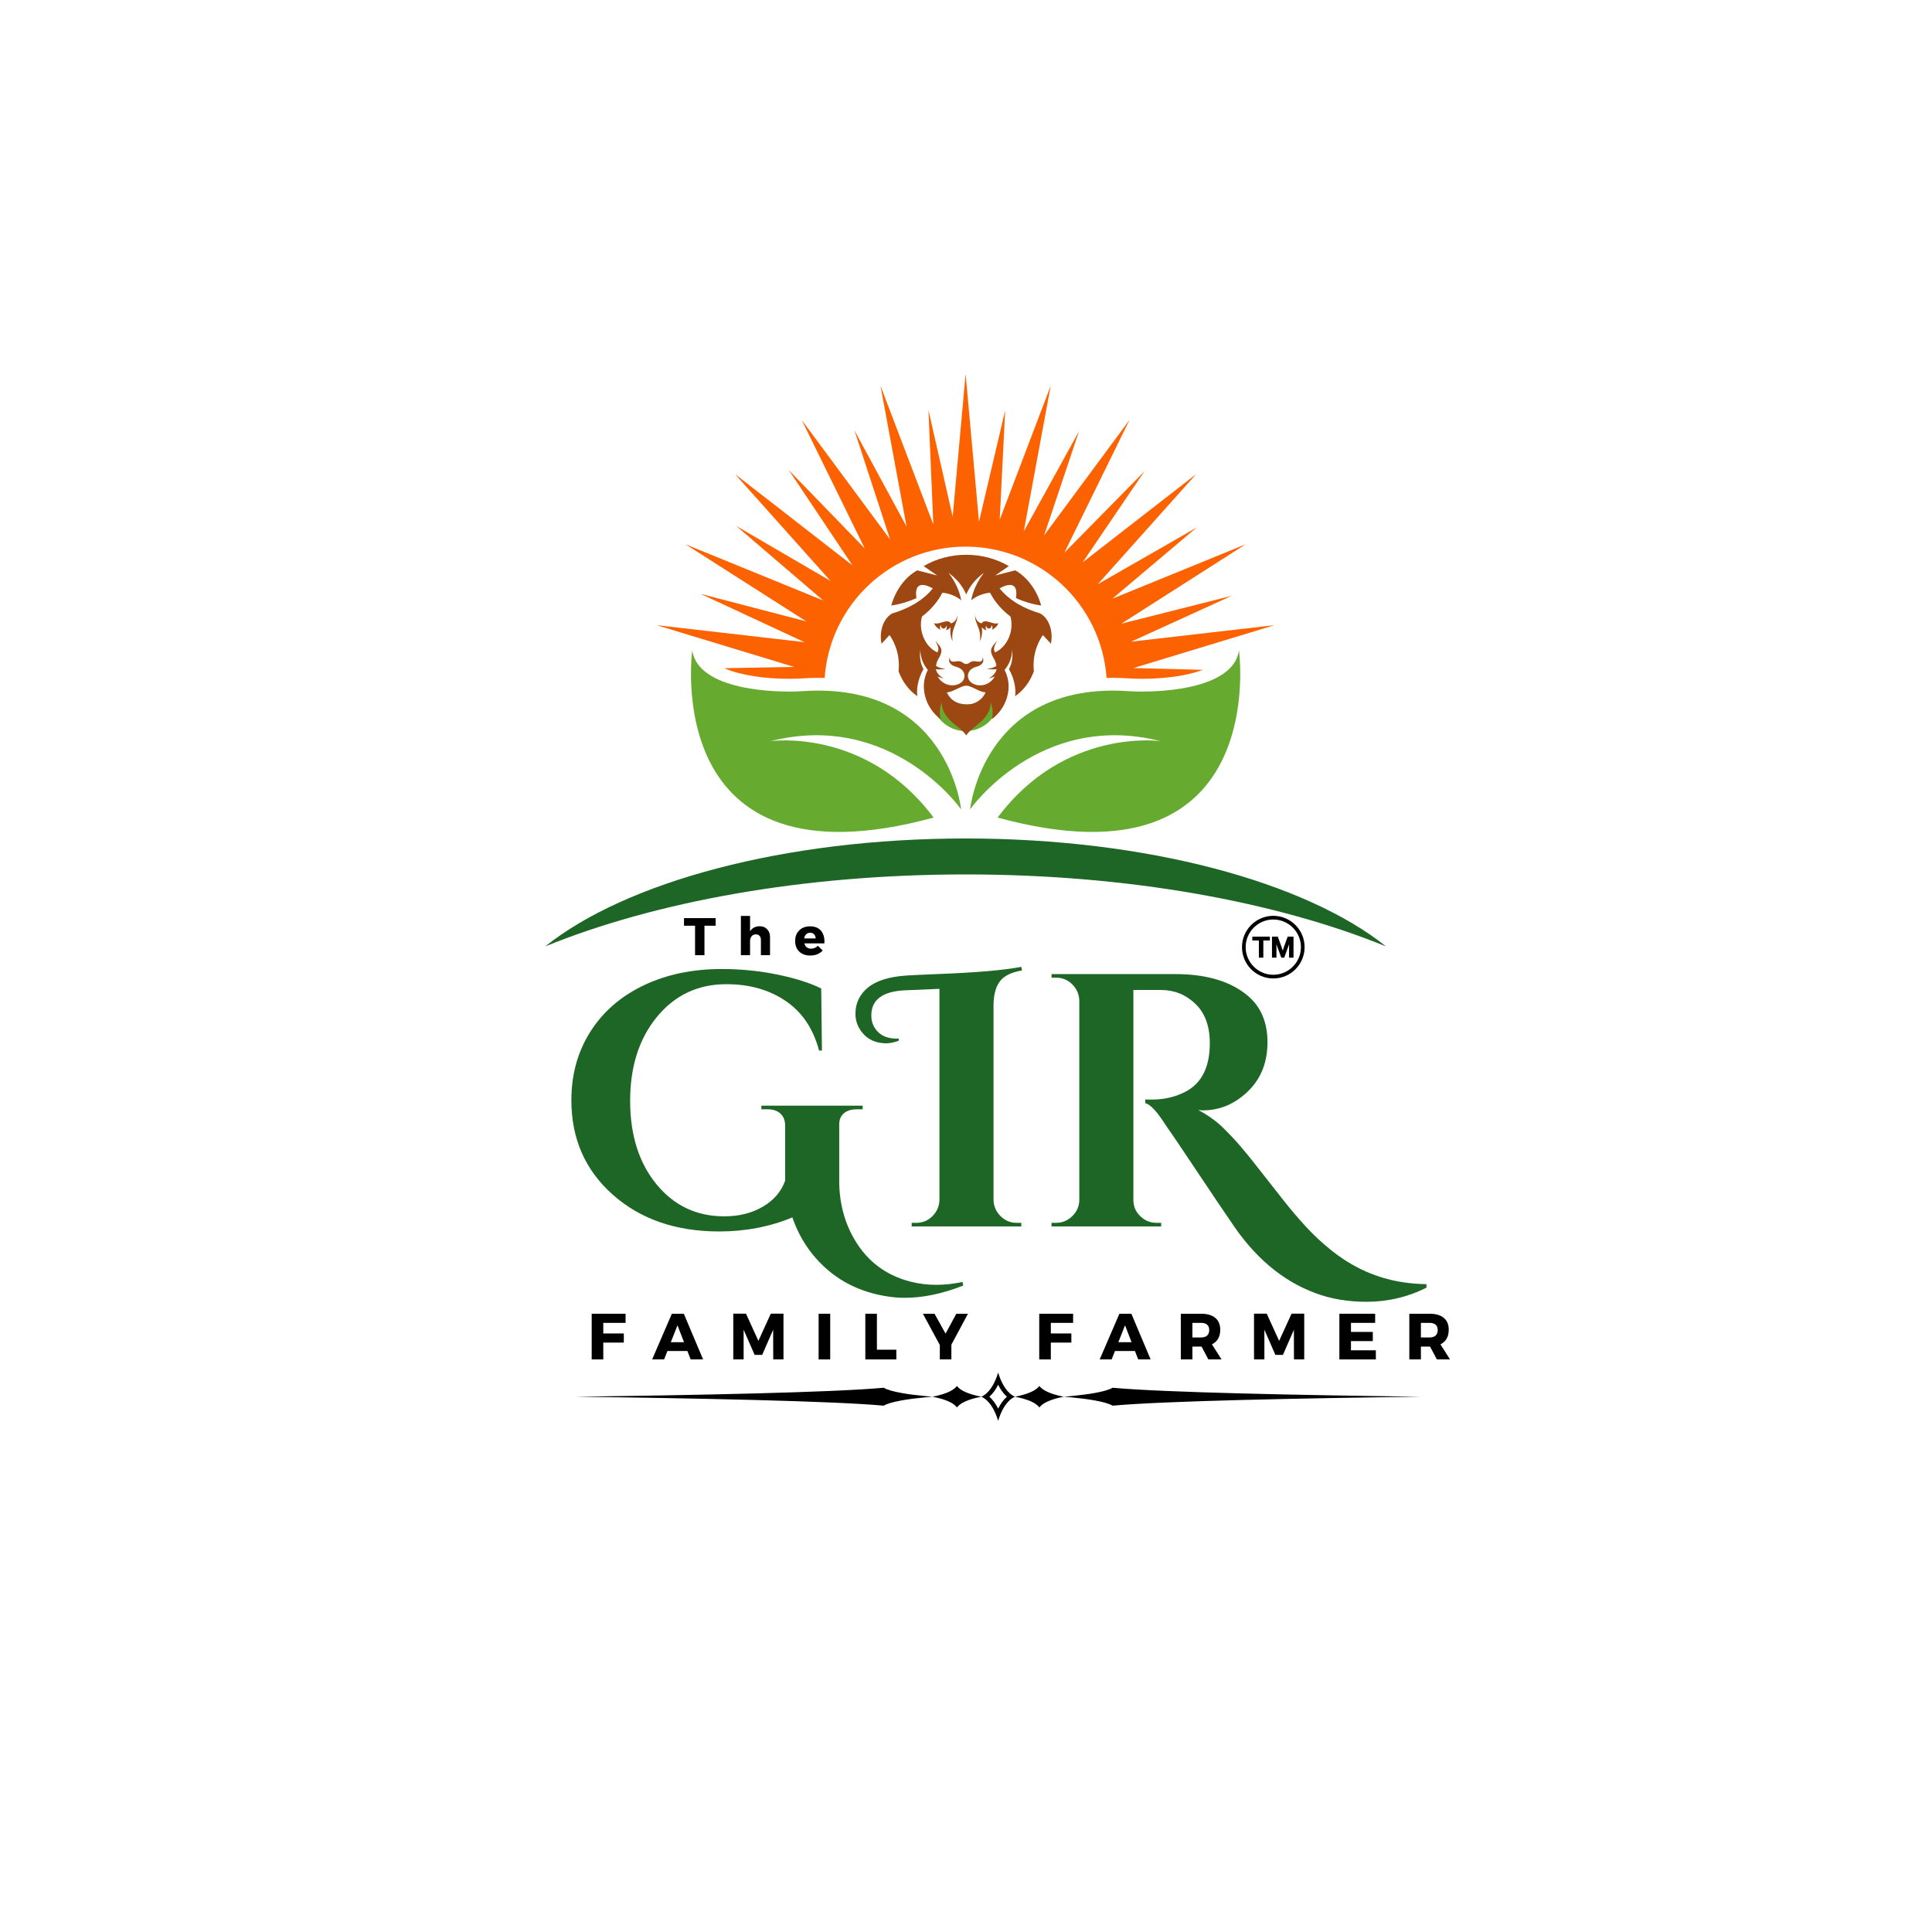 <svg xmlns="http://www.w3.org/2000/svg" xmlns:xlink="http://www.w3.org/1999/xlink" width="1080" zoomAndPan="magnify" viewBox="0 0 810 810" height="1080" preserveAspectRatio="xMidYMid meet" version="1.0"><defs><g><g id="id1"/><g id="id2"/><g id="id3"/></g><clipPath id="id4"><path d="M 228.586 351 L 581.086 351 L 581.086 396.754 L 228.586 396.754 Z M 228.586 351 " clip-rule="nonzero"/></clipPath><clipPath id="id5"><path d="M 275 156.754 L 535 156.754 L 535 285 L 275 285 Z M 275 156.754 " clip-rule="nonzero"/></clipPath><clipPath id="id6"><path d="M 390 245 L 419 245 L 419 309 L 390 309 Z M 390 245 " clip-rule="nonzero"/></clipPath><clipPath id="id7"><path d="M 418.375 246.566 L 416.352 308.035 L 390.117 307.172 L 392.141 245.703 Z M 418.375 246.566 " clip-rule="nonzero"/></clipPath><clipPath id="id8"><path d="M 424.547 213.371 L 420.203 345.301 L 387.223 344.215 L 391.566 212.285 Z M 424.547 213.371 " clip-rule="nonzero"/></clipPath><clipPath id="id9"><path d="M 369 232.586 L 441 232.586 L 441 308.336 L 369 308.336 Z M 369 232.586 " clip-rule="nonzero"/></clipPath><clipPath id="id10"><path d="M 520.711 383.965 L 546.961 383.965 L 546.961 410.215 L 520.711 410.215 Z M 520.711 383.965 " clip-rule="nonzero"/></clipPath><clipPath id="id11"><path d="M 411 575.461 L 426 575.461 L 426 595.711 L 411 595.711 Z M 411 575.461 " clip-rule="nonzero"/></clipPath></defs><rect x="-81" width="972" fill="rgb(100%, 100%, 100%)" y="-81" height="972" fill-opacity="1"/><rect x="-81" width="972" fill="rgb(100%, 100%, 100%)" y="-81" height="972" fill-opacity="1"/><rect x="-81" width="972" fill="rgb(100%, 100%, 100%)" y="-81" height="972" fill-opacity="1"/><g fill="rgb(11.76%, 39.999%, 14.899%)" fill-opacity="1"><g transform="translate(235.019, 514.187)"><g><path d="M 144.344 29.922 C 141.82 29.922 139.352 29.723 136.938 29.328 C 127.156 27.805 118.836 24.098 111.984 18.203 C 105.141 12.316 100.207 4.988 97.188 -3.781 C 87.707 0.145 77.477 2.109 66.5 2.109 C 48.363 2.109 33.5 -3.023 21.906 -13.297 C 10.32 -23.578 4.531 -36.781 4.531 -52.906 C 4.531 -63.688 7.176 -73.254 12.469 -81.609 C 17.758 -89.973 25.191 -96.445 34.766 -101.031 C 44.336 -105.625 55.27 -107.922 67.562 -107.922 C 75.625 -107.922 83.43 -107.141 90.984 -105.578 C 98.547 -104.016 104.645 -102.07 109.281 -99.75 L 109.578 -73.75 L 108.375 -73.75 C 105.945 -82.926 101.281 -89.852 94.375 -94.531 C 87.477 -99.219 79.195 -101.562 69.531 -101.562 C 57.633 -101.562 47.93 -97 40.422 -87.875 C 32.922 -78.758 29.172 -67.023 29.172 -52.672 C 29.172 -38.316 32.848 -26.656 40.203 -17.688 C 47.555 -8.719 57.031 -4.234 68.625 -4.234 C 74.863 -4.234 80.273 -5.594 84.859 -8.312 C 89.453 -11.031 92.551 -14.656 94.156 -19.188 L 94.156 -42.172 C 94.156 -44.391 93.5 -46.102 92.188 -47.312 C 90.883 -48.52 89.023 -49.125 86.609 -49.125 L 84.188 -49.125 L 84.188 -50.625 L 126.656 -50.625 L 126.656 -49.125 L 124.391 -49.125 C 121.867 -49.125 119.953 -48.52 118.641 -47.312 C 117.336 -46.102 116.734 -44.438 116.828 -42.312 L 116.828 -18.281 C 116.93 -11.633 118.191 -5.441 120.609 0.297 C 125.953 12.586 134.82 20.25 147.219 23.281 C 150.539 24.082 153.988 24.484 157.562 24.484 C 161.133 24.484 164.785 24.082 168.516 23.281 L 168.828 24.781 C 160.16 28.207 152 29.922 144.344 29.922 Z M 144.344 29.922 "/></g></g></g><g fill="rgb(11.76%, 39.999%, 14.899%)" fill-opacity="1"><g transform="translate(365.148, 514.187)"><g><path d="M 61.062 -1.516 L 63.031 -1.516 L 63.031 0 L 17.078 0 L 17.078 -1.516 L 19.047 -1.516 C 21.672 -1.516 23.914 -2.445 25.781 -4.312 C 27.645 -6.176 28.625 -8.414 28.719 -11.031 L 28.719 -99.609 L 14.359 -99 C 4.891 -98.594 0.156 -95.066 0.156 -88.422 C 0.156 -85.703 1.086 -83.41 2.953 -81.547 C 4.816 -79.68 7.41 -78.75 10.734 -78.75 C 11.035 -78.75 11.336 -78.75 11.641 -78.75 L 11.641 -77.844 C 9.629 -77.133 7.914 -76.781 6.5 -76.781 C 1.969 -76.781 -1.504 -78.391 -3.922 -81.609 C -5.641 -83.828 -6.5 -86.348 -6.5 -89.172 C -6.5 -93.609 -4.758 -97.258 -1.281 -100.125 C 2.195 -103 7.562 -104.688 14.812 -105.188 C 16.125 -105.289 20.359 -105.492 27.516 -105.797 C 43.836 -106.398 55.676 -107.41 63.031 -108.828 L 63.328 -107.312 C 58.992 -106.602 55.945 -105.141 54.188 -102.922 C 52.426 -100.711 51.492 -97.441 51.391 -93.109 L 51.391 -11.031 C 51.492 -8.414 52.477 -6.176 54.344 -4.312 C 56.207 -2.445 58.445 -1.516 61.062 -1.516 Z M 61.062 -1.516 "/></g></g></g><g fill="rgb(11.76%, 39.999%, 14.899%)" fill-opacity="1"><g transform="translate(434.066, 514.187)"><g><path d="M 163.984 25.688 C 156.129 29.625 147.766 31.594 138.891 31.594 C 131.035 31.594 123.883 30.383 117.438 27.969 C 103.531 22.82 91.691 12.797 81.922 -2.109 C 79.398 -5.742 74.711 -12.695 67.859 -22.969 C 61.004 -33.25 56.57 -39.801 54.562 -42.625 C 51.031 -48.164 48.207 -51.188 46.094 -51.688 L 46.094 -53.203 C 46.195 -53.203 46.32 -53.203 46.469 -53.203 C 46.625 -53.203 46.801 -53.203 47 -53.203 C 47.207 -53.203 47.41 -53.203 47.609 -53.203 C 47.805 -53.203 48.055 -53.203 48.359 -53.203 C 48.66 -53.203 48.914 -53.203 49.125 -53.203 C 54.258 -53.203 58.992 -54.359 63.328 -56.672 C 69.879 -60.305 73.156 -67.008 73.156 -76.781 C 73.156 -83.938 71.141 -89.453 67.109 -93.328 C 63.078 -97.203 58.238 -99.141 52.594 -99.141 L 41.109 -99.141 L 41.109 -11.031 C 41.109 -8.414 42.066 -6.176 43.984 -4.312 C 45.898 -2.445 48.164 -1.516 50.781 -1.516 L 52.75 -1.516 L 52.75 0 L 6.797 0 L 6.797 -1.516 L 8.766 -1.516 C 11.285 -1.516 13.5 -2.422 15.406 -4.234 C 17.32 -6.047 18.332 -8.258 18.438 -10.875 L 18.438 -94.766 C 18.332 -97.379 17.348 -99.617 15.484 -101.484 C 13.629 -103.348 11.391 -104.281 8.766 -104.281 L 6.797 -104.281 L 6.797 -105.797 L 58.641 -105.797 C 71.641 -105.797 81.719 -102.82 88.875 -96.875 C 94.508 -92.238 97.328 -85.688 97.328 -77.219 C 97.328 -68.758 94.582 -61.883 89.094 -56.594 C 83.602 -51.312 77.332 -48.672 70.281 -48.672 C 69.676 -48.672 69.02 -48.719 68.312 -48.812 C 72.445 -46.602 75.898 -44.133 78.672 -41.406 C 81.441 -38.688 83.859 -36.117 85.922 -33.703 C 87.984 -31.285 89.742 -29.145 91.203 -27.281 C 92.672 -25.414 94.613 -22.945 97.031 -19.875 C 99.445 -16.801 101.961 -13.602 104.578 -10.281 C 107.203 -6.957 110.102 -3.555 113.281 -0.078 C 116.457 3.398 119.984 6.703 123.859 9.828 C 127.734 12.953 131.688 15.52 135.719 17.531 C 144.289 21.863 153.711 24.082 163.984 24.188 Z M 163.984 25.688 "/></g></g></g><g clip-path="url(#id4)"><path fill="rgb(11.76%, 39.999%, 14.899%)" d="M 404.836 366.609 C 473.148 366.609 535.203 378.086 581.086 396.789 C 547.402 369.855 481.113 351.535 404.836 351.535 C 328.555 351.535 262.266 369.855 228.586 396.789 C 274.465 378.086 336.523 366.609 404.836 366.609 " fill-opacity="1" fill-rule="nonzero"/></g><path fill="rgb(39.999%, 66.669%, 18.819%)" d="M 519.449 272.688 C 517 289.449 484.566 290.535 473.215 289.77 C 412.176 285.648 406.723 339.316 406.723 339.316 C 406.723 339.316 435.824 297.855 486.637 310.738 C 486.637 310.738 446.57 304.906 418.25 342.77 C 533.348 374.16 519.449 272.688 519.449 272.688 " fill-opacity="1" fill-rule="nonzero"/><path fill="rgb(39.999%, 66.669%, 18.819%)" d="M 290.223 272.688 C 292.668 289.449 325.102 290.535 336.453 289.77 C 397.492 285.648 402.949 339.316 402.949 339.316 C 402.949 339.316 373.848 297.855 323.031 310.738 C 323.031 310.738 363.102 304.906 391.418 342.77 C 276.32 374.16 290.223 272.688 290.223 272.688 " fill-opacity="1" fill-rule="nonzero"/><g clip-path="url(#id5)"><path fill="rgb(98.819%, 38.82%, 0.389%)" d="M 478.934 284.586 C 488.113 284.586 497.508 283.387 504.293 280.836 L 475.188 280.086 L 534.344 262.105 L 474.246 269.02 L 516.375 249.805 L 470.113 261.484 L 522.281 228.184 L 466.355 251.012 L 501.676 221.199 L 460.211 244.965 L 501.508 198.773 L 453.891 235.777 L 479.801 197.621 L 446.227 231.746 L 473.562 176.051 L 437.75 224.453 L 452.375 180.812 L 429.219 222.789 L 440.523 161.707 L 419.133 217.902 L 421.426 172.02 L 410.449 218.75 L 404.836 156.801 L 399.414 216.629 L 389.254 171.902 L 391.301 219.902 L 369.145 161.707 L 380.07 220.738 L 358.238 180.461 L 373.176 226.156 L 336.105 176.051 L 362.555 229.941 L 330.691 197.07 L 357.406 237.039 L 308.164 198.773 L 348.184 243.539 L 308.645 220.488 L 345.141 251.758 L 287.387 228.184 L 338.043 260.52 L 293.734 248.98 L 337.281 269.23 L 275.324 262.105 L 332.883 279.602 L 303.656 280.137 C 310.516 283.168 320.754 284.586 330.734 284.586 C 333.168 284.586 334.992 284.496 336.094 284.422 C 338.43 284.266 340.754 284.188 343 284.188 C 343.926 284.188 344.84 284.199 345.738 284.227 C 347.875 253.465 373.516 229.18 404.836 229.18 C 436.156 229.18 461.797 253.469 463.93 284.227 C 464.832 284.199 465.742 284.188 466.668 284.188 C 468.914 284.188 471.238 284.266 473.578 284.422 C 474.68 284.496 476.5 284.586 478.934 284.586 " fill-opacity="1" fill-rule="nonzero"/></g><path fill="rgb(39.999%, 66.669%, 18.819%)" d="M 419.047 292.32 C 419.047 300.164 412.684 306.523 404.836 306.523 C 396.984 306.523 390.625 300.164 390.625 292.32 C 390.625 284.477 396.984 278.117 404.836 278.117 C 412.684 278.117 419.047 284.477 419.047 292.32 " fill-opacity="1" fill-rule="nonzero"/><g clip-path="url(#id6)"><g clip-path="url(#id7)"><g clip-path="url(#id8)"><path fill="rgb(100%, 100%, 100%)" d="M 424.004 229.871 C 424.305 220.762 417.168 213.141 408.055 212.84 C 398.945 212.543 391.32 219.676 391.023 228.785 C 390.723 237.895 397.859 245.52 406.969 245.816 C 416.082 246.117 423.703 238.98 424.004 229.871 Z M 420.746 328.801 C 421.047 319.691 413.91 312.07 404.801 311.77 C 395.688 311.469 388.066 318.605 387.766 327.715 C 387.465 336.824 394.602 344.445 403.715 344.746 C 412.824 345.047 420.449 337.91 420.746 328.801 Z M 422.375 279.336 C 422.676 270.227 415.539 262.605 406.426 262.305 C 397.316 262.008 389.695 269.141 389.395 278.25 C 389.094 287.359 396.23 294.98 405.344 295.281 C 414.453 295.582 422.074 288.445 422.375 279.336 Z M 422.375 279.336 " fill-opacity="1" fill-rule="nonzero"/></g></g></g><g clip-path="url(#id9)"><path fill="rgb(61.569%, 28.239%, 7.059%)" d="M 398.551 262.945 C 398.355 264.742 398.32 266.801 399.414 268.852 C 398.48 263.605 401.574 261.68 401.395 257.746 C 401.23 259.617 400.168 261.039 398.648 261.344 C 397.211 259.066 393.914 262.129 391.59 261.266 C 392.098 262.555 393.156 263.559 394.355 264.023 C 394.176 263.781 394.066 263.48 394.066 263.156 C 394.066 262.723 394.262 262.336 394.562 262.07 C 394.523 262.18 394.504 262.301 394.504 262.426 C 394.504 263.027 394.992 263.516 395.59 263.516 C 396.191 263.516 396.68 263.027 396.68 262.426 C 396.68 262.383 396.676 262.336 396.672 262.293 C 396.852 262.535 396.961 262.832 396.961 263.156 C 396.961 263.59 396.77 263.977 396.473 264.242 C 397.168 264.148 398.027 263.688 398.551 262.945 Z M 411.629 262.945 C 411.828 264.742 411.863 266.801 410.77 268.852 C 411.703 263.605 408.609 261.68 408.789 257.746 C 408.949 259.617 410.016 261.039 411.535 261.344 C 412.973 259.066 416.27 262.129 418.594 261.266 C 418.086 262.555 417.027 263.559 415.828 264.023 C 416.008 263.781 416.113 263.48 416.113 263.156 C 416.113 262.723 415.922 262.336 415.621 262.07 C 415.66 262.18 415.68 262.301 415.68 262.426 C 415.68 263.027 415.191 263.516 414.59 263.516 C 413.988 263.516 413.504 263.027 413.504 262.426 C 413.504 262.383 413.504 262.336 413.512 262.293 C 413.332 262.535 413.223 262.832 413.223 263.156 C 413.223 263.59 413.414 263.977 413.711 264.242 C 413.016 264.148 412.152 263.688 411.629 262.945 Z M 405.09 249.242 C 403.602 245.648 401.055 242.652 397.66 240.141 C 400.414 243.75 402.246 247.59 403.012 251.695 C 401.262 250.121 397.926 248.688 395.078 248.516 C 393.062 252.512 389.852 256.012 386.551 258.469 C 384.945 264.242 387.695 271.078 392.961 273.508 C 394.164 271.98 392.824 270.145 392.168 268.648 C 393.898 270.812 395.172 271.719 394.516 273.945 C 394.383 274.398 394.168 274.91 393.863 275.492 C 393.109 276.648 392.547 278 392.43 279.176 C 393.406 279.855 394.891 280.277 396.379 280.438 C 394.996 280.688 393.656 280.715 392.348 280.57 C 392.73 282.312 394.211 283.699 395.805 284.473 C 394.863 284.277 393.98 283.992 393.145 283.637 C 394.797 286.777 398.762 288.246 402.016 286.742 C 405.219 285.258 405.137 281.375 401.941 279.93 C 401.359 279.668 400.77 279.535 400.199 279.336 C 398.43 278.715 397.258 277.316 398.297 275.457 C 398.031 276.516 398.465 277.453 399.809 277.41 C 400.215 277.398 400.637 277.332 401.043 277.273 C 402.297 277.098 402.852 277.203 403.871 277.969 C 404.582 278.508 405.602 278.508 406.312 277.969 C 407.332 277.203 407.887 277.098 409.141 277.273 C 409.547 277.332 409.969 277.398 410.375 277.41 C 411.715 277.453 412.152 276.516 411.883 275.457 C 412.926 277.316 411.754 278.715 409.984 279.336 C 409.414 279.535 408.824 279.668 408.242 279.93 C 405.047 281.375 404.965 285.258 408.168 286.742 C 411.418 288.246 415.387 286.777 417.039 283.637 C 416.203 283.992 415.32 284.277 414.379 284.473 C 415.973 283.699 417.453 282.312 417.836 280.57 C 416.523 280.715 415.188 280.688 413.805 280.438 C 415.293 280.277 416.777 279.855 417.754 279.176 C 417.633 278 417.074 276.648 416.32 275.492 C 416.016 274.91 415.801 274.398 415.668 273.945 C 415.012 271.719 416.285 270.812 418.016 268.648 C 417.359 270.145 416.02 271.98 417.223 273.508 C 422.488 271.078 425.238 264.242 423.633 258.469 C 420.332 256.012 417.121 252.512 415.105 248.516 C 412.254 248.688 408.922 250.121 407.172 251.695 C 407.938 247.59 409.77 243.75 412.523 240.141 C 409.129 242.652 406.582 245.648 405.09 249.242 Z M 405.09 308.336 C 402.598 304.297 394.922 301.938 394.836 294.453 C 393.781 297.098 393.895 299.348 394.332 301.496 C 388.094 296.867 385.27 288.09 389 280.875 C 387.102 278.566 385.941 275.848 385.824 272.547 C 385.484 275.617 385.918 278.285 387.18 280.52 C 384.922 284.449 384.141 288.832 384.609 291.883 C 381.016 289.453 378.297 285.719 376.723 281.422 C 376.812 280.602 376.859 279.762 376.859 278.914 C 376.859 274.215 375.418 269.848 372.949 266.238 L 369.594 269.883 C 368.723 266.094 369.543 259.836 374.02 257.199 C 380.363 255.328 386.723 252.098 391.105 246.684 C 386.898 244.367 383.223 244.262 384.23 250.754 C 380.773 252.316 377.078 253.391 373.66 253.863 C 375.484 247.312 379.574 241.926 384.527 239.125 L 392.914 241.266 L 387.238 237.34 C 392.629 234.172 398.859 232.586 405.09 232.586 C 411.324 232.586 417.555 234.172 422.945 237.34 L 417.27 241.266 L 425.656 239.125 C 430.609 241.926 434.699 247.312 436.523 253.863 C 433.105 253.391 429.41 252.316 425.953 250.754 C 426.961 244.262 423.285 244.367 419.074 246.684 C 423.461 252.098 429.816 255.328 436.164 257.199 C 440.641 259.836 441.457 266.094 440.59 269.883 L 437.234 266.238 C 434.766 269.848 433.324 274.215 433.324 278.914 C 433.324 279.762 433.371 280.602 433.461 281.422 C 431.887 285.719 429.168 289.453 425.574 291.883 C 426.043 288.832 425.262 284.449 423.004 280.52 C 424.266 278.285 424.695 275.617 424.359 272.547 C 424.242 275.848 423.082 278.566 421.184 280.875 C 424.914 288.09 422.09 296.867 415.852 301.496 C 416.289 299.348 416.402 297.098 415.348 294.453 C 415.262 301.938 407.586 304.297 405.09 308.336 Z M 403.523 287.797 C 401.531 288.512 399.117 290.148 396.977 290.297 C 400.031 297.113 410.152 297.113 413.207 290.297 C 411.066 290.148 408.652 288.512 406.66 287.797 C 405.465 287.371 404.719 287.371 403.523 287.797 " fill-opacity="1" fill-rule="evenodd"/></g><g clip-path="url(#id10)"><path fill="rgb(0%, 0%, 0%)" d="M 533.836 385.512 C 527.449 385.512 522.254 390.707 522.254 397.094 C 522.254 403.477 527.449 408.676 533.836 408.676 C 540.223 408.676 545.418 403.477 545.418 397.094 C 545.418 390.707 540.223 385.512 533.836 385.512 Z M 533.836 410.219 C 532.062 410.219 530.344 409.871 528.727 409.188 C 527.164 408.523 525.762 407.578 524.555 406.375 C 523.348 405.168 522.402 403.766 521.742 402.203 C 521.059 400.582 520.711 398.863 520.711 397.094 C 520.711 395.32 521.059 393.602 521.742 391.984 C 522.402 390.418 523.348 389.016 524.555 387.812 C 525.762 386.605 527.164 385.66 528.727 385 C 530.344 384.312 532.062 383.965 533.836 383.965 C 535.609 383.965 537.328 384.312 538.945 385 C 540.508 385.66 541.91 386.605 543.117 387.812 C 544.324 389.016 545.27 390.418 545.93 391.984 C 546.613 393.602 546.961 395.32 546.961 397.094 C 546.961 398.863 546.613 400.582 545.93 402.203 C 545.27 403.766 544.324 405.168 543.117 406.375 C 541.91 407.578 540.508 408.523 538.945 409.188 C 537.328 409.871 535.609 410.219 533.836 410.219 " fill-opacity="1" fill-rule="nonzero"/></g><path fill="rgb(0%, 0%, 0%)" d="M 525.043 394.301 L 527.785 394.301 L 527.785 401.496 L 529.656 401.496 L 529.656 394.301 L 532.395 394.301 L 532.395 392.688 L 525.043 392.688 L 525.043 394.301 " fill-opacity="1" fill-rule="nonzero"/><path fill="rgb(0%, 0%, 0%)" d="M 539.863 392.688 L 538.359 396.855 C 538.145 397.449 537.957 398.023 537.793 398.562 C 537.617 397.953 537.426 397.375 537.23 396.836 L 535.727 392.688 L 533.285 392.688 L 533.285 401.496 L 535.156 401.496 L 535.156 397.027 C 535.156 396.652 535.148 396.254 535.133 395.84 C 535.215 396.094 535.301 396.344 535.391 396.594 L 537.188 401.496 L 538.41 401.496 L 540.207 396.594 C 540.297 396.344 540.387 396.09 540.469 395.836 C 540.453 396.27 540.445 396.672 540.445 397.035 L 540.445 401.496 L 542.312 401.496 L 542.312 392.688 L 539.863 392.688 " fill-opacity="1" fill-rule="nonzero"/><path fill="rgb(0%, 0%, 0%)" d="M 401.199 581.066 C 402.688 583.141 406.418 584.457 409.832 585.238 C 410.363 585.359 410.902 585.473 411.449 585.578 C 410.902 585.684 410.363 585.797 409.832 585.918 C 406.418 586.695 402.688 588.012 401.199 590.09 C 399.707 588.012 395.977 586.695 392.562 585.918 C 392.031 585.797 391.492 585.684 390.945 585.578 C 391.492 585.473 392.031 585.359 392.562 585.238 C 395.977 584.457 399.707 583.141 401.199 581.066 Z M 401.199 581.066 " fill-opacity="1" fill-rule="evenodd"/><path fill="rgb(0%, 0%, 0%)" d="M 370.48 581.82 C 373.457 583.547 380.902 584.645 387.715 585.293 C 388.773 585.395 389.852 585.488 390.945 585.578 C 389.852 585.664 388.773 585.758 387.715 585.859 C 380.902 586.512 373.457 587.605 370.48 589.336 C 349.023 587.359 291.117 586.211 241.316 585.578 C 291.117 584.945 349.027 583.797 370.48 581.82 Z M 370.48 581.82 " fill-opacity="1" fill-rule="evenodd"/><path fill="rgb(0%, 0%, 0%)" d="M 435.762 581.066 C 434.27 583.141 430.539 584.457 427.125 585.238 C 426.594 585.359 426.055 585.473 425.508 585.578 C 426.055 585.684 426.594 585.797 427.125 585.918 C 430.539 586.695 434.27 588.012 435.762 590.09 C 437.25 588.012 440.98 586.695 444.395 585.918 C 444.926 585.797 445.465 585.684 446.012 585.578 C 445.465 585.473 444.926 585.359 444.395 585.238 C 440.98 584.457 437.25 583.141 435.762 581.066 Z M 435.762 581.066 " fill-opacity="1" fill-rule="evenodd"/><path fill="rgb(0%, 0%, 0%)" d="M 466.477 581.82 C 463.5 583.547 456.055 584.645 449.242 585.293 C 448.184 585.395 447.105 585.488 446.012 585.578 C 447.105 585.664 448.184 585.758 449.242 585.859 C 456.055 586.512 463.5 587.605 466.477 589.336 C 487.934 587.359 545.84 586.211 595.641 585.578 C 545.84 584.945 487.93 583.797 466.477 581.82 Z M 466.477 581.82 " fill-opacity="1" fill-rule="evenodd"/><g clip-path="url(#id11)"><path fill="rgb(0%, 0%, 0%)" d="M 425.508 585.578 C 422.27 584.105 420.223 580.426 419.008 577.055 C 418.816 576.531 418.641 576 418.477 575.461 C 418.312 576 418.137 576.531 417.949 577.055 C 416.734 580.426 414.684 584.105 411.449 585.578 C 414.684 587.047 416.734 590.73 417.949 594.098 C 418.137 594.621 418.312 595.156 418.477 595.695 C 418.641 595.156 418.816 594.621 419.008 594.098 C 420.223 590.73 422.27 587.047 425.508 585.578 Z M 422.156 585.578 C 420.617 584.219 419.414 582.441 418.477 580.578 C 417.543 582.441 416.34 584.219 414.801 585.578 C 416.34 586.938 417.543 588.711 418.477 590.574 C 419.414 588.711 420.617 586.938 422.156 585.578 Z M 422.156 585.578 " fill-opacity="1" fill-rule="evenodd"/></g><g fill="rgb(0%, 0%, 0%)" fill-opacity="1"><g transform="translate(246.148, 569.948)"><g><path d="M 16.125 -15.328 L 6.781 -15.328 L 6.781 -10.891 L 15.391 -10.891 L 15.391 -7.062 L 6.781 -7.062 L 6.781 0 L 1.922 0 L 1.922 -19.156 L 16.125 -19.156 Z M 16.125 -15.328 "/></g></g></g><g fill="rgb(0%, 0%, 0%)" fill-opacity="1"><g transform="translate(273.555, 569.948)"><g><path d="M 14.641 -3.531 L 6.266 -3.531 L 4.875 0 L -0.141 0 L 8.125 -19.156 L 13.141 -19.156 L 21.219 0 L 16.016 0 Z M 13.219 -7.234 L 10.484 -14.312 L 7.688 -7.234 Z M 13.219 -7.234 "/></g></g></g><g fill="rgb(0%, 0%, 0%)" fill-opacity="1"><g transform="translate(305.506, 569.948)"><g><path d="M 22.969 0 L 18.672 0 L 18.641 -12.453 L 14.047 -1.922 L 10.875 -1.922 L 6.266 -12.453 L 6.266 0 L 1.922 0 L 1.922 -19.188 L 7.25 -19.188 L 12.453 -7.781 L 17.656 -19.188 L 22.969 -19.188 Z M 22.969 0 "/></g></g></g><g fill="rgb(0%, 0%, 0%)" fill-opacity="1"><g transform="translate(341.29, 569.948)"><g><path d="M 6.781 0 L 1.922 0 L 1.922 -19.156 L 6.781 -19.156 Z M 6.781 0 "/></g></g></g><g fill="rgb(0%, 0%, 0%)" fill-opacity="1"><g transform="translate(360.868, 569.948)"><g><path d="M 6.781 -4.078 L 14.922 -4.078 L 14.922 0 L 1.922 0 L 1.922 -19.156 L 6.781 -19.156 Z M 6.781 -4.078 "/></g></g></g><g fill="rgb(0%, 0%, 0%)" fill-opacity="1"><g transform="translate(387.071, 569.948)"><g><path d="M 11.797 -6.188 L 11.797 0 L 6.953 0 L 6.953 -6.047 L -0.141 -19.156 L 4.734 -19.156 L 9.359 -10.812 L 13.875 -19.156 L 18.75 -19.156 Z M 11.797 -6.188 "/></g></g></g><g fill="rgb(0%, 0%, 0%)" fill-opacity="1"><g transform="translate(416.558, 569.948)"><g/></g></g><g fill="rgb(0%, 0%, 0%)" fill-opacity="1"><g transform="translate(433.782, 569.948)"><g><path d="M 16.125 -15.328 L 6.781 -15.328 L 6.781 -10.891 L 15.391 -10.891 L 15.391 -7.062 L 6.781 -7.062 L 6.781 0 L 1.922 0 L 1.922 -19.156 L 16.125 -19.156 Z M 16.125 -15.328 "/></g></g></g><g fill="rgb(0%, 0%, 0%)" fill-opacity="1"><g transform="translate(461.189, 569.948)"><g><path d="M 14.641 -3.531 L 6.266 -3.531 L 4.875 0 L -0.141 0 L 8.125 -19.156 L 13.141 -19.156 L 21.219 0 L 16.016 0 Z M 13.219 -7.234 L 10.484 -14.312 L 7.688 -7.234 Z M 13.219 -7.234 "/></g></g></g><g fill="rgb(0%, 0%, 0%)" fill-opacity="1"><g transform="translate(493.14, 569.948)"><g><path d="M 13.469 0 L 10.625 -5.391 L 6.781 -5.391 L 6.781 0 L 1.922 0 L 1.922 -19.156 L 10.484 -19.156 C 13.023 -19.156 14.988 -18.578 16.375 -17.422 C 17.758 -16.266 18.453 -14.617 18.453 -12.484 C 18.453 -9.523 17.289 -7.473 14.969 -6.328 L 19 0 Z M 6.781 -9.219 L 10.484 -9.219 C 11.547 -9.219 12.367 -9.484 12.953 -10.016 C 13.535 -10.547 13.828 -11.312 13.828 -12.312 C 13.828 -13.301 13.535 -14.051 12.953 -14.562 C 12.367 -15.07 11.547 -15.328 10.484 -15.328 L 6.781 -15.328 Z M 6.781 -9.219 "/></g></g></g><g fill="rgb(0%, 0%, 0%)" fill-opacity="1"><g transform="translate(523.833, 569.948)"><g><path d="M 22.969 0 L 18.672 0 L 18.641 -12.453 L 14.047 -1.922 L 10.875 -1.922 L 6.266 -12.453 L 6.266 0 L 1.922 0 L 1.922 -19.188 L 7.25 -19.188 L 12.453 -7.781 L 17.656 -19.188 L 22.969 -19.188 Z M 22.969 0 "/></g></g></g><g fill="rgb(0%, 0%, 0%)" fill-opacity="1"><g transform="translate(559.616, 569.948)"><g><path d="M 16.922 -15.328 L 6.781 -15.328 L 6.781 -11.531 L 15.938 -11.531 L 15.938 -7.688 L 6.781 -7.688 L 6.781 -3.828 L 17.219 -3.828 L 17.219 0 L 1.922 0 L 1.922 -19.156 L 16.922 -19.156 Z M 16.922 -15.328 "/></g></g></g><g fill="rgb(0%, 0%, 0%)" fill-opacity="1"><g transform="translate(588.94, 569.948)"><g><path d="M 13.469 0 L 10.625 -5.391 L 6.781 -5.391 L 6.781 0 L 1.922 0 L 1.922 -19.156 L 10.484 -19.156 C 13.023 -19.156 14.988 -18.578 16.375 -17.422 C 17.758 -16.266 18.453 -14.617 18.453 -12.484 C 18.453 -9.523 17.289 -7.473 14.969 -6.328 L 19 0 Z M 6.781 -9.219 L 10.484 -9.219 C 11.547 -9.219 12.367 -9.484 12.953 -10.016 C 13.535 -10.547 13.828 -11.312 13.828 -12.312 C 13.828 -13.301 13.535 -14.051 12.953 -14.562 C 12.367 -15.07 11.547 -15.328 10.484 -15.328 L 6.781 -15.328 Z M 6.781 -9.219 "/></g></g></g><g fill="rgb(0%, 0%, 0%)" fill-opacity="1"><g transform="translate(286.613, 400.47)"><g><path d="M 13.422 -12.359 L 8.734 -12.359 L 8.734 0 L 4.797 0 L 4.797 -12.359 L 0.156 -12.359 L 0.156 -15.547 L 13.422 -15.547 Z M 13.422 -12.359 "/></g></g></g><g fill="rgb(0%, 0%, 0%)" fill-opacity="1"><g transform="translate(308.98, 400.47)"><g><path d="M 9.5 -12.141 C 10.812 -12.141 11.863 -11.719 12.656 -10.875 C 13.457 -10.039 13.859 -8.93 13.859 -7.547 L 13.859 0 L 10.031 0 L 10.031 -6.484 C 10.031 -7.172 9.836 -7.719 9.453 -8.125 C 9.078 -8.531 8.566 -8.734 7.922 -8.734 C 7.18 -8.734 6.586 -8.469 6.141 -7.938 C 5.703 -7.406 5.484 -6.727 5.484 -5.906 L 5.484 0 L 1.641 0 L 1.641 -16.469 L 5.484 -16.469 L 5.484 -9.984 C 6.328 -11.391 7.664 -12.109 9.5 -12.141 Z M 9.5 -12.141 "/></g></g></g><g fill="rgb(0%, 0%, 0%)" fill-opacity="1"><g transform="translate(332.833, 400.47)"><g><path d="M 6.766 -12.094 C 8.836 -12.094 10.395 -11.457 11.438 -10.188 C 12.477 -8.914 12.93 -7.172 12.797 -4.953 L 4.391 -4.953 C 4.586 -4.234 4.926 -3.68 5.406 -3.297 C 5.895 -2.922 6.492 -2.734 7.203 -2.734 C 8.305 -2.734 9.266 -3.141 10.078 -3.953 L 12.094 -1.969 C 10.801 -0.562 9.062 0.141 6.875 0.141 C 4.938 0.141 3.395 -0.41 2.25 -1.516 C 1.102 -2.629 0.531 -4.109 0.531 -5.953 C 0.531 -7.797 1.102 -9.281 2.25 -10.406 C 3.395 -11.531 4.898 -12.094 6.766 -12.094 Z M 4.328 -7.016 L 9.125 -7.016 C 9.125 -7.734 8.91 -8.312 8.484 -8.75 C 8.066 -9.195 7.508 -9.422 6.812 -9.422 C 6.156 -9.422 5.602 -9.203 5.156 -8.766 C 4.719 -8.336 4.441 -7.754 4.328 -7.016 Z M 4.328 -7.016 "/></g></g></g></svg>